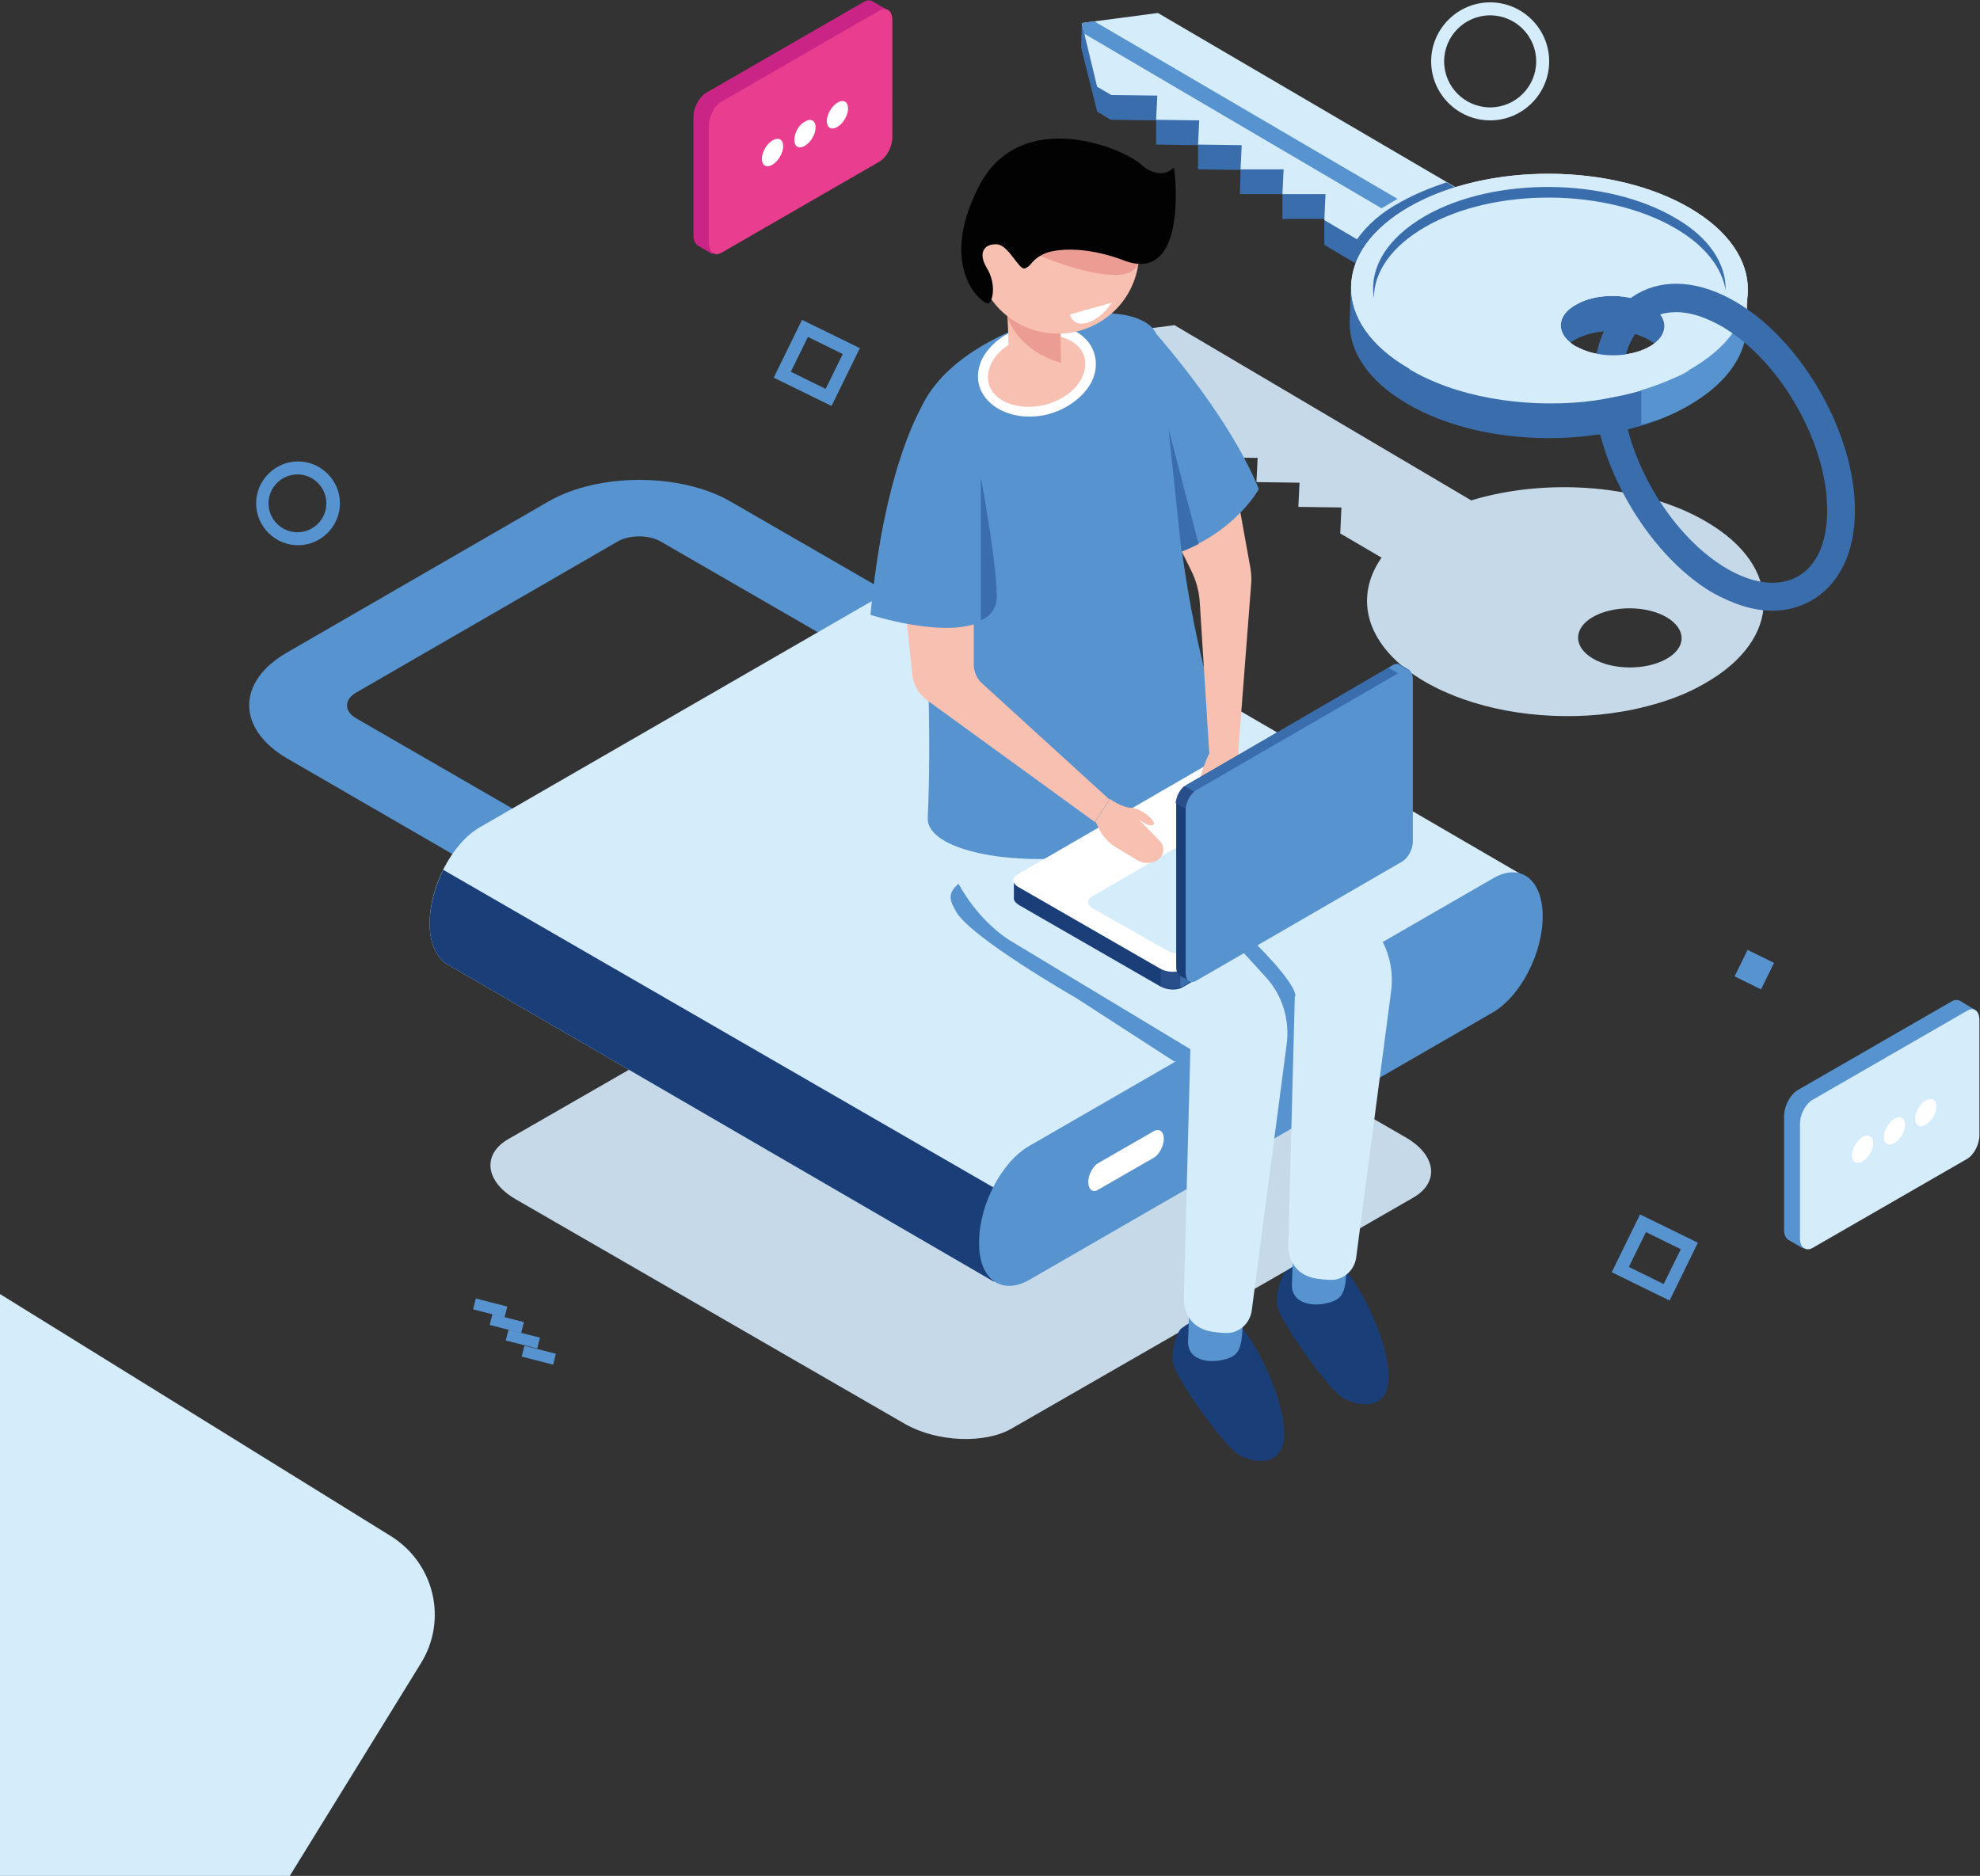 <?xml version="1.0" encoding="utf-8"?>
<!-- Generator: Adobe Illustrator 25.1.0, SVG Export Plug-In . SVG Version: 6.00 Build 0)  -->
<svg version="1.1" id="Livello_1" xmlns="http://www.w3.org/2000/svg" xmlns:xlink="http://www.w3.org/1999/xlink" x="0px" y="0px"
	 viewBox="0 0 335.5 317.9" style="enable-background:new 0 0 335.5 317.9;" xml:space="preserve">
<rect x="0" y="0" width="335.5" height="317.9" fill="#333333" stroke="none"/>
<style type="text/css">
	.st0{fill:#D5ECFB;}
	.st1{fill:#5793CE;}
	.st2{fill:#C5D9E9;}
	.st3{fill:#1A3E78;}
	.st4{fill:#FFFFFF;}
	.st5{fill:#3A6DAC;}
	.st6{fill:#D3D0CF;}
	.st7{fill:#F2F2F2;}
	.st8{fill:#F8C0B0;}
	.st9{fill:#EB9D93;}
	.st10{fill:#020203;}
	.st11{fill:#284F8A;}
	.st12{fill:#CA2586;}
	.st13{fill:#E93E8F;}
</style>
<g>
	<path class="st0" d="M0,219.3l66.2,41c7.4,4.6,9.7,14.2,5.1,21.6l-22.2,36H0L0,219.3z"/>
	<g>
		
			<rect x="82.2" y="218.8" transform="matrix(-0.248 0.969 -0.969 -0.248 318.36 196.027)" class="st1" width="1.9" height="5.5"/>
		
			<rect x="84.9" y="221.4" transform="matrix(-0.248 0.969 -0.969 -0.248 324.366 196.694)" class="st1" width="1.9" height="5.5"/>
		
			<rect x="87.6" y="224.1" transform="matrix(-0.248 0.969 -0.969 -0.248 330.374 197.379)" class="st1" width="1.9" height="5.5"/>
		
			<rect x="90.4" y="226.8" transform="matrix(-0.248 0.969 -0.969 -0.248 336.382 198.07)" class="st1" width="1.9" height="5.5"/>
	</g>
	<g>
		<path class="st2" d="M186.1,56.8l2.6,10.9l2.4,1.4l7.8,0.1l-0.2,4.1l7.3,0.1l-0.2,4.1l7.3,0.1l-0.2,4.1l7.3,0.1l-0.2,4.1l7.3,0.1
			l-0.2,4.4l7,4.1c-4.9,7-2.5,15.3,7.3,21c8.1,4.7,19.2,6.6,29.7,5.6c2.7-0.3,5.3-0.7,7.9-1.4c3.6-0.9,7-2.2,9.9-3.9
			c13.2-7.5,13.3-19.8,0.2-27.4c-10.7-6.3-27-7.5-39.8-3.6L199,55.1L186.1,56.8z M270,104.5c3.4-1.9,9-1.9,12.4,0.1
			c3.4,2,3.4,5.2-0.1,7.1c-3.4,1.9-9,1.9-12.4-0.1C266.5,109.6,266.6,106.4,270,104.5z"/>
		<path class="st2" d="M171.4,242.1l68-39.1c4.6-2.6,4-7.3-1.3-10.3l-66-38.1c-5.3-3.1-13.3-3.4-17.9-0.7l-68,39.1
			c-4.6,2.6-4,7.3,1.3,10.3l66,38.1C158.9,244.4,166.9,244.7,171.4,242.1z"/>
		<g>
			<g>
				<path class="st1" d="M91.8,153.5l11.8-6.8l-43.3-25c-2-1.2-2-3.1,0-4.3l44.3-25.6c2-1.2,5.4-1.2,7.4,0l43.3,25l11.8-6.8
					l-43.3-25c-8.5-4.9-22.4-4.9-30.9,0l-44.3,25.6c-8.5,4.9-8.5,12.9,0,17.9L91.8,153.5z"/>
			</g>
			<g>
				<path class="st0" d="M72.8,156.5c0-6.3,3.8-13.6,8.5-16.3l78.5-45.3c2.1-1.2,4-1.3,5.5-0.5l0,0l93.7,54.5l-90.6,68.3l-92.3-53.6
					c-0.3-0.1-0.6-0.3-0.8-0.5l0,0l0,0C73.8,161.9,72.8,159.6,72.8,156.5z"/>
				<path class="st3" d="M168.4,217.2l-92.3-53.6c-0.3-0.1-0.6-0.3-0.8-0.5l0,0l0,0c-1.5-1.2-2.5-3.5-2.5-6.6c0-3,0.9-6.2,2.3-9.1
					l105.3,60.8L168.4,217.2z"/>
				<path class="st1" d="M174.4,216.9l78.5-45.3c4.7-2.7,8.5-10,8.5-16.3l0,0c0-6.3-3.8-9.2-8.5-6.4l-78.5,45.3
					c-4.7,2.7-8.5,10-8.5,16.3l0,0C165.8,216.7,169.6,219.6,174.4,216.9z"/>
			</g>
			<path class="st4" d="M186.1,201.6l9.4-5.4c0.9-0.5,1.7-2,1.7-3.2l0,0c0-1.3-0.8-1.8-1.7-1.3l-9.4,5.4c-0.9,0.5-1.7,2-1.7,3.2l0,0
				C184.4,201.6,185.2,202.2,186.1,201.6z"/>
		</g>
		<g>
			<g>
				<polygon class="st5" points="257,42 240.8,51.2 224.4,41.5 224.4,37.3 224.6,37.4 224.6,37.1 217.3,37.1 217.3,32.9 210.1,32.9 
					210.2,28.8 203,28.7 203,24.6 195.9,24.5 195.9,20.4 188.2,20.3 185.9,18.9 183.2,8.1 183.3,3.9 184.5,7.9 196.1,6.4 				"/>
				<g>
					<g>
						<g>
							<g>
								<g>
									<polygon class="st0" points="240.9,47 224.4,37.3 224.6,32.9 217.3,32.9 217.5,28.7 210.2,28.7 210.4,24.6 203,24.5 
										203.2,20.4 195.9,20.3 196.1,16.2 188.3,16.1 185.9,14.7 183.3,3.9 196.2,2.2 257,37.8 									"/>
								</g>
							</g>
							<g>
								<g>
									<path class="st5" d="M229.9,40.6c1.7-2.4,4.1-4.6,7.5-6.4c2.3-1.3,5-2.4,7.7-3.3l11.9,7L240.9,47L229.9,40.6z"/>
								</g>
							</g>
							<g>
								<g>
									<polygon class="st1" points="183.7,5.7 183.3,3.9 185.4,3.6 236.8,33.7 234.1,35.3 									"/>
								</g>
							</g>
							<g>
								<g>
									<polygon class="st6" points="296,55.3 296.1,49.3 294.2,53.3 									"/>
								</g>
							</g>
							<path class="st5" d="M286.2,41.3c-13.1-7.7-34.3-7.8-47.5-0.3c-4.3,2.4-7.2,5.4-8.7,8.5l-1.1-1.2l-0.2,6.3l0,0
								c-0.1,5,3.2,10,9.7,13.8c13.1,7.7,34.3,7.8,47.5,0.3C299.2,61.2,299.3,48.9,286.2,41.3z M279.4,57.6c3.4,2,3.4,5.2-0.1,7.1
								c-3.4,1.9-9,1.9-12.4-0.1c-3.4-2-3.4-5.2,0.1-7.1S276,55.6,279.4,57.6z"/>
							<g>
								<g>
									<path class="st7" d="M286.4,35.3c-13.1-7.7-34.3-7.8-47.5-0.3c-13.2,7.5-13.3,19.8-0.2,27.4c13.1,7.7,34.3,7.8,47.5,0.3
										C299.4,55.3,299.5,43,286.4,35.3z M279.5,51.7c3.4,2,3.4,5.2-0.1,7.1c-3.4,1.9-9,1.9-12.4-0.1c-3.4-2-3.4-5.2,0.1-7.1
										C270.6,49.6,276.1,49.7,279.5,51.7z"/>
								</g>
							</g>
							<path class="st1" d="M270.9,66c2.9,0.5,6.1,0.1,8.4-1.2c2.5-1.4,3.2-3.4,2.1-5.2l6-4.7c0,0,3.1-3.5,6.2-7
								c4.8,7,2.3,15.3-7.6,20.9c-4.3,2.5-9.2,3.9-14.7,4.7L270.9,66z"/>
							<g>
								<g>
									<path class="st0" d="M286.4,35.3c-13.1-7.7-34.3-7.8-47.5-0.3c-13.2,7.5-13.3,19.8-0.2,27.4c8.1,4.7,19.2,6.6,29.7,5.6
										c2.7-0.3,5.3-0.7,7.9-1.4c3.6-0.9,7-2.2,9.9-3.9C299.4,55.3,299.5,43,286.4,35.3z M279.5,51.7c3.4,2,3.4,5.2-0.1,7.1
										c-3.4,1.9-9,1.9-12.4-0.1c-3.4-2-3.4-5.2,0.1-7.1C270.6,49.6,276.1,49.7,279.5,51.7z"/>
								</g>
							</g>
							<g>
								<g>
									<g>
										<path class="st5" d="M292.4,49.2c-0.6-3.8-3.5-7.6-8.5-10.5c-11.6-6.8-30.6-7-42.3-0.3c-5.8,3.3-8.8,7.7-8.8,12.1
											c-0.8-5,2.1-10.1,8.7-13.9c11.7-6.7,30.7-6.5,42.3,0.3C289.6,40.2,292.5,44.7,292.4,49.2z"/>
									</g>
								</g>
							</g>
						</g>
						<g>
							<g>
								<g>
									<g>
										<path class="st5" d="M290.1,100.4C279,93.8,269.9,77.9,270,65c0-4,0.9-7.5,2.5-10.3c1.2-2.1,2.9-3.7,4.9-4.9
											c4.7-2.7,10.7-2.2,16.8,1.4c11.2,6.6,20.2,22.4,20.1,35.4c0,7.1-2.7,12.5-7.4,15.2c-2,1.1-4.2,1.7-6.6,1.7
											C297.1,103.5,293.7,102.4,290.1,100.4z M279.8,54c-1.3,0.7-2.3,1.8-3.1,3.2l0,0c-1.2,2-1.8,4.8-1.9,7.9
											c-0.1,11.4,7.9,25.4,17.7,31.2c4.6,2.7,8.9,3.2,12.1,1.4c3.2-1.8,5-5.7,5-11.1c0.1-11.4-7.9-25.4-17.7-31.2
											c-2.8-1.6-5.4-2.5-7.8-2.5C282.5,52.9,281,53.2,279.8,54z"/>
									</g>
								</g>
							</g>
						</g>
					</g>
				</g>
			</g>
			<path class="st0" d="M277.8,63.4l-9.4,2.3l-1.3-7c3.4,2,8.9,2,12.4,0.1L277.8,63.4z"/>
			<path class="st0" d="M286.2,62.8c-3,1.7-6.3,3-9.9,3.9c-2.5,0.6-5.2,1.1-7.9,1.4c-10.5,1-21.7-0.8-29.7-5.6l38.2-0.9L286.2,62.8z
				"/>
			<path class="st5" d="M272.1,67.6c0,0,4.1-0.7,8.3-2.1v5.9c-2,0.7-5.3,1.7-8.2,2.1C263.4,74.6,272.1,67.6,272.1,67.6z"/>
		</g>
		<path class="st1" d="M278.2,66.1c1.7-0.5,3.6-1.2,5.4-2c5.1-2.4-1.4,6.5-1.4,6.5s-1.7,0.7-4.1,1.4V66.1z"/>
	</g>
	<polygon class="st1" points="182.3,169.1 199,179.9 207.2,178.6 187.3,169 	"/>
	<g>
		<g>
			<path class="st3" d="M202.5,223.6c0,0,4.8-2.4,7.8,1.2c3,3.6,7.2,12.2,7.3,17.9c0.1,5.8-4.6,5.4-7.4,4
				c-2.8-1.4-10.9-13.2-11.4-15.5c-0.5-2.3,0.6-5.5,1.4-6.1C201,224.5,202.5,223.6,202.5,223.6z"/>
			<path class="st1" d="M201.5,222.4l-0.2,5c0,1.1,0.5,2.1,1.4,2.6c0.8,0.5,2.1,0.8,3.7,0.6c3.6-0.6,4-1.6,4.2-6.6
				C210.9,219,201.5,222.4,201.5,222.4z"/>
			<g>
				<path class="st3" d="M220.2,214c0,0,4.8-2.4,7.8,1.2c3,3.6,7.2,12.2,7.3,17.9c0.1,5.8-4.6,5.4-7.4,4
					c-2.8-1.4-10.9-13.2-11.4-15.5c-0.5-2.3,0.6-5.5,1.4-6.1C218.6,214.9,220.2,214,220.2,214z"/>
				<path class="st1" d="M219.1,212.8l-0.2,5c0,1.1,0.5,2.1,1.4,2.6c0.8,0.5,2.1,0.8,3.7,0.6c3.6-0.6,4-1.6,4.2-6.6
					C228.5,209.4,219.1,212.8,219.1,212.8z"/>
				<path class="st0" d="M176.2,121.2c1.4-23.2,25.1,3.4,25.1,3.4l16.2,15.9l14.6,16c2.9,3.1,4.2,7.4,3.6,11.6l-5.9,45
					c-0.3,2.2-2.2,3.9-4.4,3.8c-0.6,0-1.4-0.1-2.2-0.2c-5.3-0.8-4.9-5.8-4.9-5.8l1.1-42.1l-30.7-18.5
					C188.7,150.4,174.7,144.4,176.2,121.2z"/>
			</g>
			<path class="st1" d="M207.7,160.9l4.4-1.6c0.1,0,7.4,7.1,7.4,9.5l-3.3,1.1l-8.2-8L207.7,160.9z"/>
			<path class="st1" d="M182.3,169.1c0,0-18.2-10.4-20.4-14.8c-0.9-1.7-2.2-3.5,3.1-6.1l24.3,17.3l-1.1,6L182.3,169.1z"/>
			<path class="st0" d="M158.5,130.2c1.5-23.2,25.1,3.4,25.1,3.4l16.2,15.9l14.6,16c2.9,3.1,4.2,7.4,3.6,11.6l-5.9,45
				c-0.3,2.2-2.2,3.9-4.4,3.8c-0.6,0-1.4-0.1-2.2-0.2c-5.3-0.8-4.9-5.8-4.9-5.8l1.1-42.1l-30.7-18.5
				C171.1,159.3,157.1,151.4,158.5,130.2z"/>
			<path class="st1" d="M172.5,55.6c-18,7.4-17.6,18.1-17.6,18.1s3.5,38.9,2.3,64.9c-0.5,10.9,57.7,11.7,49-17.3
				c-10.2-34.2-6.4-61.8-11.2-66C190.3,51.1,177.2,53.7,172.5,55.6z"/>
			<path class="st8" d="M166.8,65c0.9,3.6,5.7,5.6,10.7,4.3c5-1.3,8.2-5.3,7.3-8.9s-5.7-5.6-10.7-4.3
				C169.1,57.4,165.8,61.4,166.8,65z"/>
			<path class="st4" d="M165.9,65.3c-0.5-2,0-4.2,1.6-6.1c1.5-1.8,3.7-3.2,6.3-3.9c5.4-1.4,10.7,0.8,11.7,4.9c0.5,2,0,4.2-1.6,6.1
				c-1.5,1.8-3.7,3.2-6.3,3.9c-1.1,0.3-2.2,0.4-3.2,0.4C170.3,70.6,166.8,68.5,165.9,65.3z M174.2,57c-2.2,0.6-4.1,1.7-5.4,3.3
				c-1.2,1.5-1.6,3.1-1.3,4.6c0.8,3.2,5.1,4.8,9.6,3.7c2.2-0.6,4.1-1.7,5.4-3.3c1.2-1.5,1.6-3.1,1.3-4.6c-0.6-2.5-3.4-4-6.8-4
				C176.2,56.6,175.2,56.7,174.2,57z"/>
			<path class="st8" d="M179.7,54.8c0,0-0.2,0.7,0.2,6.4c0.1,1.8-6.2,3.5-7.8,1.8c-1.6-1.6-1-3.3-1.4-9.4
				C170.4,47.6,179.7,54.8,179.7,54.8z"/>
			<path class="st9" d="M170.7,53.7c0,0,1.5,5.6,9.1,7.8l-0.1-5.1L170.7,53.7z"/>
			<path class="st8" d="M165.9,39.3c-1.9,7.4,2.5,14.9,9.9,16.8c7.4,1.9,14.9-2.5,16.8-9.9c1.9-7.4-2.5-14.9-9.9-16.8
				C175.4,27.5,167.8,31.9,165.9,39.3z"/>
			<path class="st9" d="M176.1,43.3c0,0,7.6,3.3,12.9,3.3c5.3,0,4.1-4.4,4.1-4.4L177.5,40L176.1,43.3z"/>
			<path class="st10" d="M190.6,44.2c0,0-6.6-2.8-12.4-1.6c-1.4,0.3-2.6,1-3.5,2.1c-0.3,0.4-0.7,0.7-1.1,0.8c-1,0.2-2.7-4-4.7-4.1
				c-2-0.1-3.3,1.3-1.7,4c1.6,2.6,1.1,5.6,0.3,6c-0.8,0.4-8.8-5.7-1.7-19.7c7.1-14,25-6.5,27.8-3.6c0,0,2.9,2.6,5.3,0.3
				C199,28.1,201.6,48.2,190.6,44.2z"/>
			<path class="st8" d="M165,102.1v10.5c0,1.2,0.5,2.4,1.4,3.2l21.6,19.7l-2.5,3.8L157,118.6c-1.3-1-2.2-2.5-2.4-4.1l-1.9-18.3
				L165,102.1z"/>
			<path class="st1" d="M156.5,68.4c0,0-6.6,9.9-9,35.8c0,0,11.2,3.6,17.5,1.6C171.4,103.7,156.5,68.4,156.5,68.4z"/>
			<path class="st5" d="M166.2,80.9c0,0,2.6,13.7,2.7,20.2c0,1.8-1,3.4-2.7,4l0,0V80.9z"/>
		</g>
		<g>
			<path class="st3" d="M171.8,149.2l4.8-0.6l30.8-17.8c1-0.6,2.7-0.5,3.9,0.2l21.8,12.6l2.9-0.4v2.9l0,0c0,0.4-0.2,0.7-0.7,1
				l-34.9,20.2c-1,0.6-2.7,0.5-3.9-0.2l-23.8-13.7c-0.6-0.4-1-0.8-0.9-1.3h0V149.2z"/>
			<path class="st5" d="M195,137.9l2.2-1.3h24.1l11.9,6.8l2.9-0.4v2.9l0,0c0,0.4-0.2,0.7-0.7,1l-34.9,20.2c-0.5,0.3-1.3,0.4-2,0.4
				L195,137.9z"/>
			<path class="st1" d="M234.7,143.3l1.3-0.2v2.9l0,0c0,0.4-0.2,0.7-0.7,1l-0.6,0.4V143.3z"/>
			<path class="st11" d="M200,167.3c-0.9,0.4-2.3,0.3-3.3-0.2v-4.9h3.3V167.3z"/>
			<path class="st4" d="M200.4,164.3l34.9-20.2c1-0.6,0.9-1.6-0.3-2.2l-23.8-13.7c-1.1-0.7-2.9-0.7-3.9-0.2l-34.9,20.2
				c-1,0.6-0.9,1.6,0.3,2.2l23.8,13.7C197.7,164.8,199.4,164.9,200.4,164.3z"/>
			<path class="st0" d="M201,161.2l29-16.8c0.8-0.5,0.7-1.3-0.2-1.9l-12.7-7.2c-0.9-0.5-2.4-0.6-3.2-0.1l-29,16.8
				c-0.8,0.5-0.7,1.3,0.2,1.9l12.7,7.2C198.7,161.7,200.2,161.7,201,161.2z"/>
		</g>
		<path class="st8" d="M209.9,127.5l0.4,2.4c0.3,2.1,0.3,4.1-0.2,6.2l-0.4,2.1c-0.2,1.2-1.2,2.1-2.4,2.3l0,0
			c-0.9,0.2-1.8-0.5-1.9-1.4l-0.6-5.2c0,0-1.3,1.7-2,1.7c-0.6,0,0.7-5.2,2.2-8.1C206.4,124.7,209.9,127.5,209.9,127.5z"/>
		<path class="st8" d="M198.1,89.2l3.7,7.4c0.9,1.8,1.4,3.7,1.5,5.6l1.6,25.4l4.9-0.1l2.2-28.5c0.1-0.9,0-1.8-0.1-2.6l-2.6-14.4
			L198.1,89.2z"/>
		<g>
			<path class="st3" d="M201.6,166.2l2.9-3.8l30.8-17.8c1-0.6,1.8-2.1,1.8-3.4l0-25.2l1.8-2.3l-1.7-1l0,0c-0.3-0.2-0.7-0.2-1.2,0.1
				L201.1,133c-1,0.6-1.8,2.1-1.8,3.4l0,27.5c0,0.7,0.3,1.3,0.7,1.5h0L201.6,166.2z"/>
			<path class="st5" d="M222.9,151.8l2.2-1.3l12-20.9l0-13.7l1.8-2.3l-1.7-1l0,0c-0.3-0.2-0.7-0.2-1.2,0.1L201.1,133
				c-0.5,0.3-1,0.9-1.3,1.5L222.9,151.8z"/>
			<path class="st1" d="M238,114.7l0.8-1l-1.7-1l0,0c-0.3-0.2-0.7-0.2-1.2,0.1l-0.6,0.4L238,114.7z"/>
			<path class="st11" d="M200.7,133.2c-0.8,0.6-1.4,1.8-1.5,2.9l3.4,2l1.6-2.8L200.7,133.2z"/>
			<path class="st1" d="M202.7,133.9l34.9-20.2c1-0.6,1.8,0,1.8,1.4l0,27.5c0,1.3-0.8,2.8-1.8,3.4l-34.9,20.2c-1,0.6-1.8,0-1.8-1.4
				l0-27.5C200.9,136,201.7,134.5,202.7,133.9z"/>
		</g>
		<path class="st8" d="M185.6,139.2l0.6,1.2c0.6,1.3,1.7,2.5,2.9,3.2l3.5,2.1c1.1,0.7,2.4,0.7,3.5,0.1c0,0,0.1,0,0.1-0.1
			c1.1-0.7,1.2-2.3,0.3-3.2l-3.6-3.7c0,0,2,1.6,2.6,0.9c0.4-0.5-2-2.7-3.8-2.8c-1.8-0.1-3.6-1.5-3.6-1.5L185.6,139.2z"/>
		<path class="st1" d="M194.7,55.2c0,0,13.3,14.5,18.6,27.7c0,0-4.5,8.2-15.7,11.4S194.7,55.2,194.7,55.2z"/>
		<path class="st5" d="M200.2,93.5l-2.2-20.8l5.1,19.5C202.2,92.6,201.3,93.1,200.2,93.5z"/>
		<path class="st4" d="M184.8,52.3l3.6-1c0,0-1.7,2.7-4.2,3.4c-2.5,0.7-2.9-1.4-2.9-1.4L184.8,52.3z"/>
	</g>
	<path class="st0" d="M242.5,10.4c0-5.5,4.5-10,10-10c5.5,0,10,4.5,10,10c0,5.5-4.5,10-10,10C247,20.4,242.5,15.9,242.5,10.4z
		 M244.7,10.4c0,4.3,3.5,7.8,7.8,7.8c4.3,0,7.8-3.5,7.8-7.8c0-4.3-3.5-7.8-7.8-7.8C248.2,2.6,244.7,6.1,244.7,10.4z"/>
	<path class="st1" d="M43.4,85.3c0-3.9,3.2-7.1,7.1-7.1s7.1,3.2,7.1,7.1c0,3.9-3.2,7.1-7.1,7.1S43.4,89.2,43.4,85.3z M45.5,85.3
		c0,2.7,2.2,4.9,4.9,4.9c2.7,0,4.9-2.2,4.9-4.9c0-2.7-2.2-4.9-4.9-4.9C47.7,80.4,45.5,82.6,45.5,85.3z"/>
	<path class="st1" d="M273.1,215.6l4.8-9.8l9.8,4.8l-4.8,9.8L273.1,215.6z M278.9,208.8l-2.9,5.9l5.9,2.9l2.9-5.9L278.9,208.8z"/>
	<path class="st1" d="M131.1,64l4.8-9.8l9.8,4.8l-4.8,9.8L131.1,64z M136.9,57.1L134,63l5.9,2.9l2.9-5.9L136.9,57.1z"/>
	
		<rect x="294.6" y="161.6" transform="matrix(-0.897 -0.441 0.441 -0.897 491.389 442.541)" class="st1" width="5" height="5"/>
	<g>
		<g>
			<path class="st12" d="M119.7,15.7l26.7-15.4c0.5-0.3,1-0.3,1.4-0.1c0,0,0,0,0,0l2.6,1.5c0,0-1.1,0.4-1.8,0.7v19.5
				c0,1.6-1,3.4-2.2,4.1l-25.6,14.8v2.3l-2.6-1.5l0,0c-0.4-0.3-0.7-0.9-0.7-1.7V19.8C117.5,18.2,118.5,16.4,119.7,15.7z"/>
			<path class="st13" d="M122.3,42.8l26.7-15.4c1.2-0.7,2.2-2.5,2.2-4.1V3.4c0-1.6-1-2.3-2.2-1.6l-26.7,15.4
				c-1.2,0.7-2.2,2.5-2.2,4.1v19.9C120.2,42.8,121.1,43.5,122.3,42.8z"/>
		</g>
		<g>
			<path class="st4" d="M140.1,20.5c0,1.2,0.8,1.6,1.8,1c1-0.6,1.8-2,1.8-3.1c0-1.2-0.8-1.6-1.8-1C140.9,18,140.1,19.4,140.1,20.5z"
				/>
			<path class="st4" d="M134.6,23.7c0,1.2,0.8,1.6,1.8,1c1-0.6,1.8-2,1.8-3.1c0-1.2-0.8-1.6-1.8-1C135.4,21.1,134.6,22.5,134.6,23.7
				z"/>
			<path class="st4" d="M129.1,26.9c0,1.2,0.8,1.6,1.8,1c1-0.6,1.8-2,1.8-3.1c0-1.2-0.8-1.6-1.8-1C130,24.3,129.1,25.7,129.1,26.9z"
				/>
		</g>
	</g>
	<g>
		<g>
			<path class="st1" d="M304.5,184.8l26.2-15.1c0.5-0.3,1-0.3,1.4-0.1c0,0,0,0,0,0l2.5,1.5c0,0-1.1,0.4-1.8,0.7v19.1
				c0,1.6-0.9,3.4-2.1,4l-25.1,14.5v2.2l-2.6-1.5l0,0c-0.4-0.3-0.7-0.8-0.7-1.7v-19.5C302.4,187.3,303.4,185.5,304.5,184.8z"/>
			<path class="st0" d="M307.1,211.5l26.2-15.1c1.2-0.7,2.1-2.5,2.1-4v-19.5c0-1.6-0.9-2.3-2.1-1.6l-26.2,15.1
				c-1.2,0.7-2.1,2.5-2.1,4v19.5C305,211.4,306,212.1,307.1,211.5z"/>
		</g>
		<g>
			<path class="st4" d="M324.5,189.6c0,1.1,0.8,1.6,1.8,1c1-0.6,1.8-1.9,1.8-3.1c0-1.1-0.8-1.6-1.8-1
				C325.3,187.1,324.5,188.5,324.5,189.6z"/>
			<path class="st4" d="M319.2,192.7c0,1.1,0.8,1.6,1.8,1c1-0.6,1.8-1.9,1.8-3.1c0-1.1-0.8-1.6-1.8-1
				C320,190.2,319.2,191.6,319.2,192.7z"/>
			<path class="st4" d="M313.8,195.8c0,1.1,0.8,1.6,1.8,1c1-0.6,1.8-1.9,1.8-3.1c0-1.1-0.8-1.6-1.8-1
				C314.6,193.3,313.8,194.7,313.8,195.8z"/>
		</g>
	</g>
</g>
</svg>
